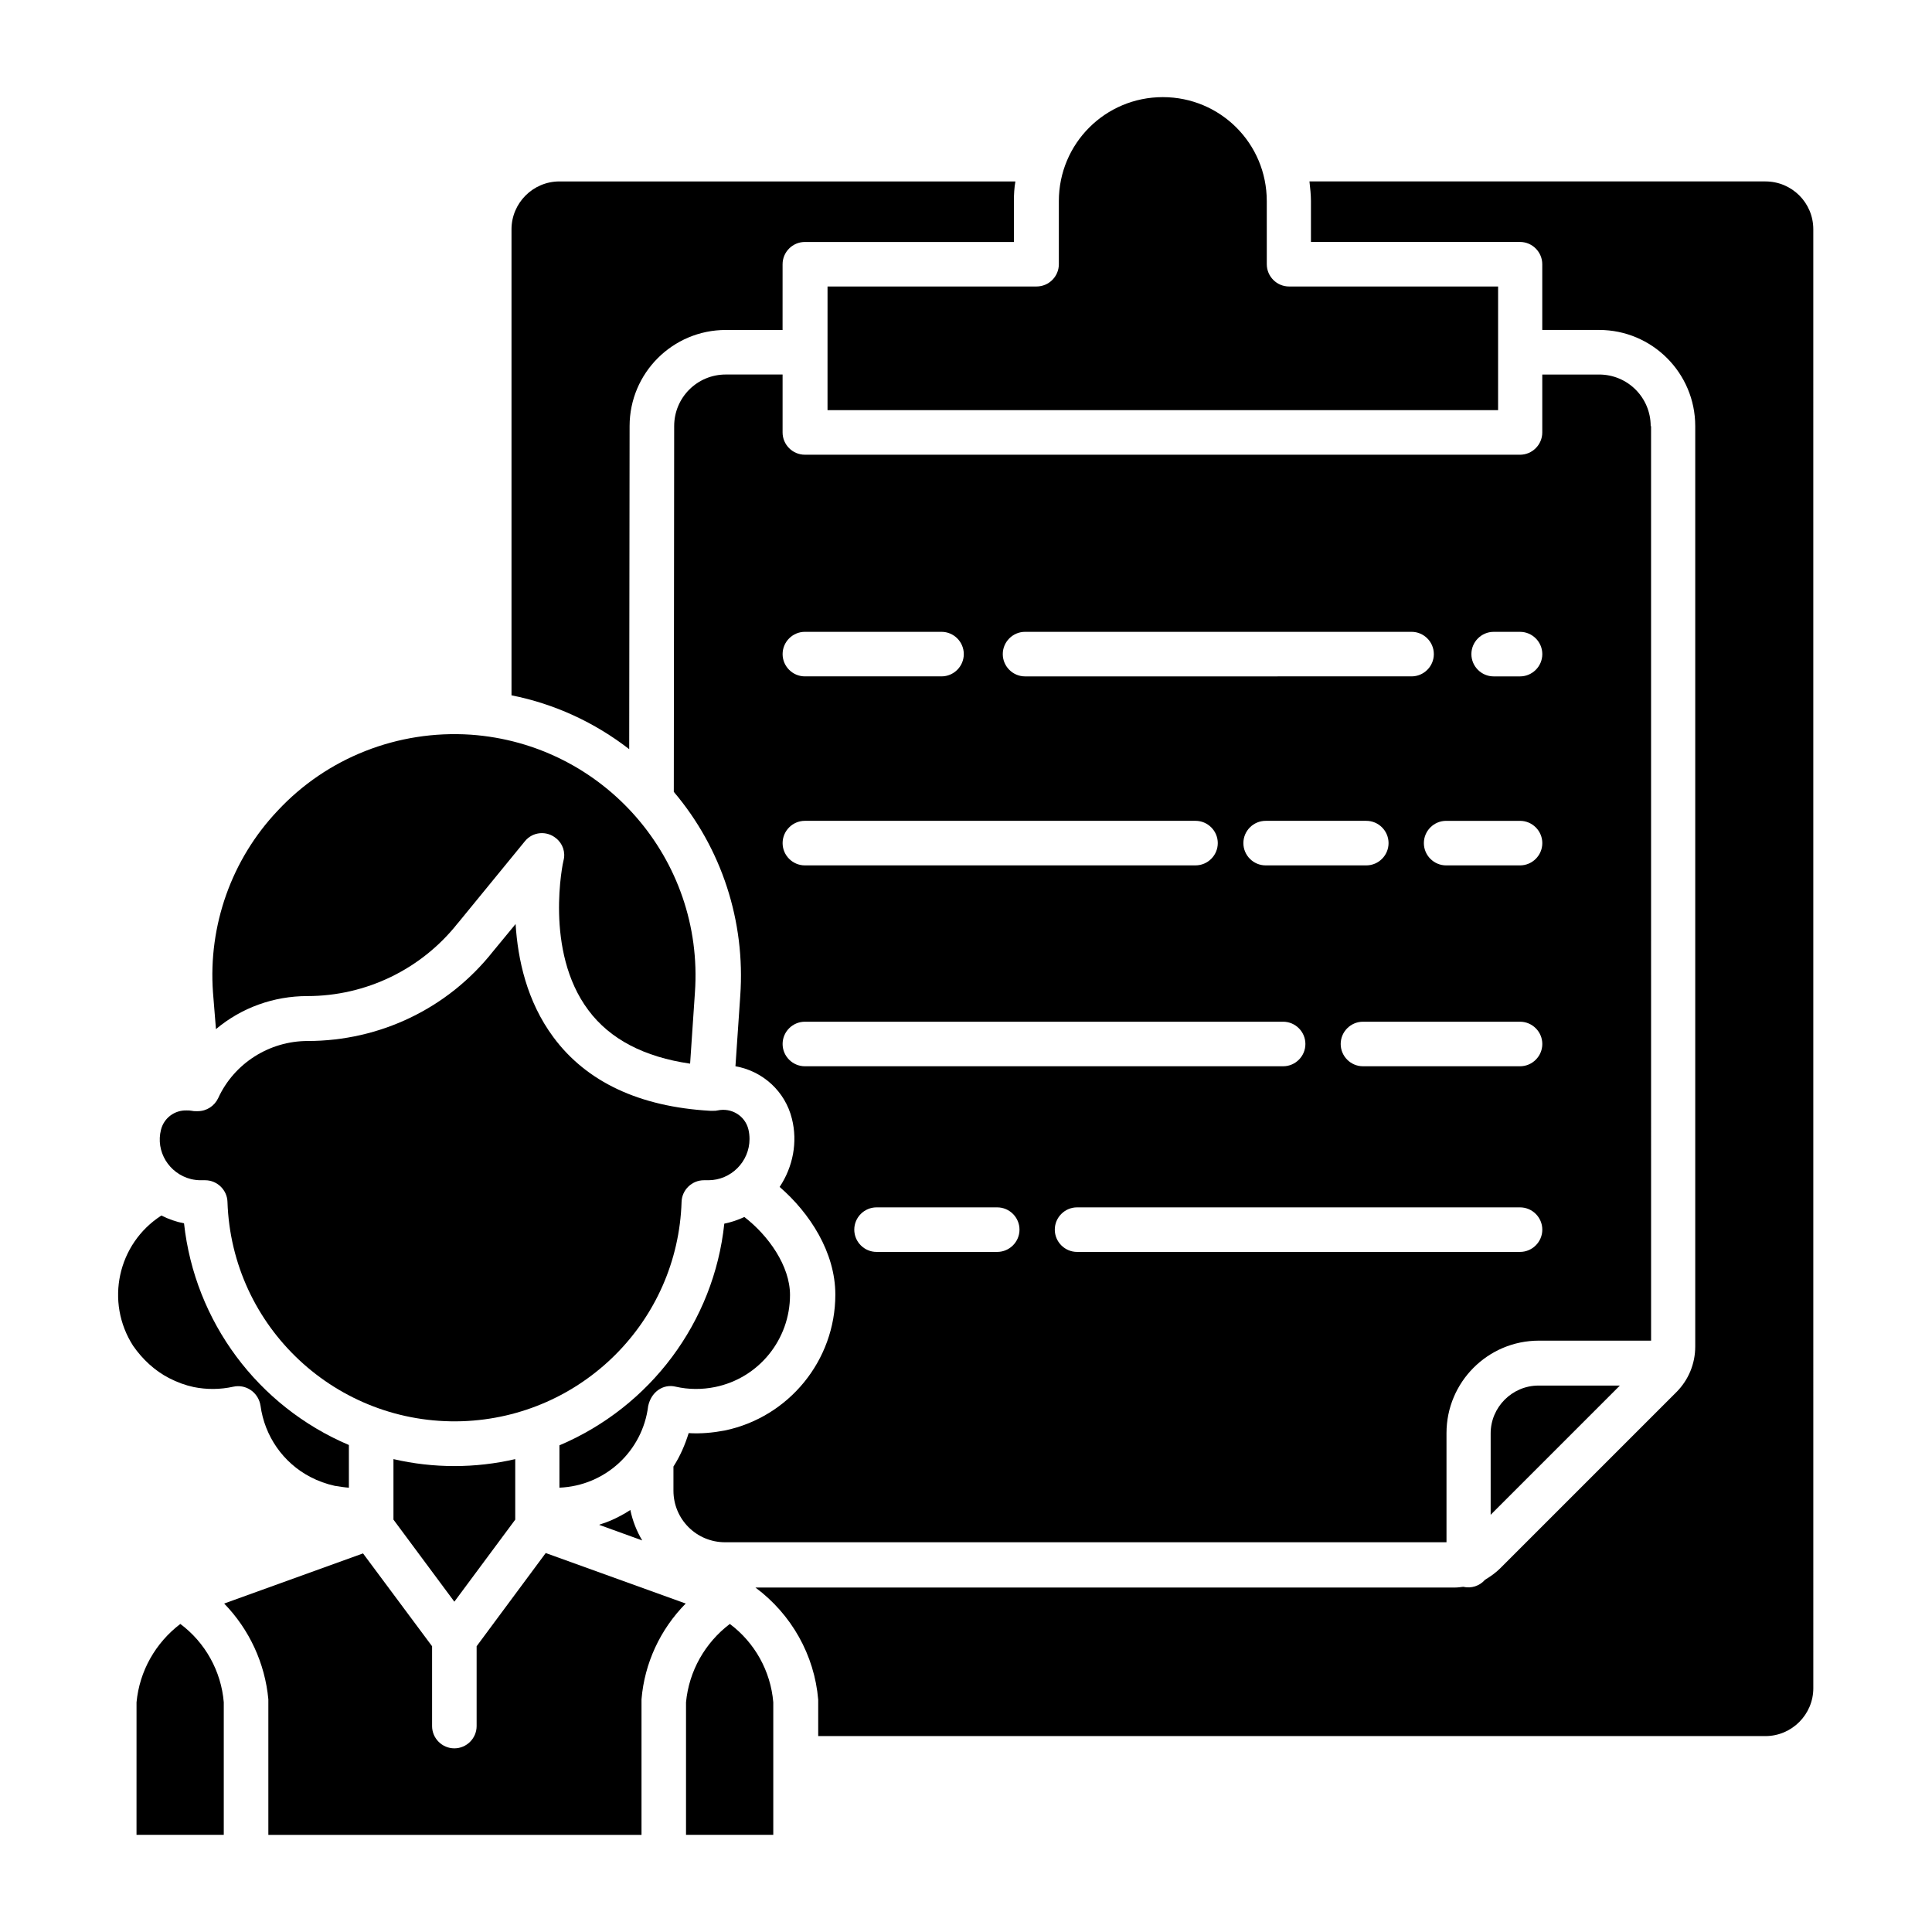 <?xml version="1.0" encoding="UTF-8"?>
<!-- Uploaded to: SVG Repo, www.svgrepo.com, Generator: SVG Repo Mixer Tools -->
<svg fill="#000000" width="800px" height="800px" version="1.1" viewBox="144 144 512 512" xmlns="http://www.w3.org/2000/svg">
 <g>
  <path d="m303.57 547.8c-0.297 0.098-0.59 0.195-0.789 0.297l11.414 4.133c-1.477-2.461-2.559-5.215-3.148-8.07-0.887 0.59-1.871 1.18-2.856 1.672-1.473 0.785-3.047 1.477-4.621 1.969z"/>
  <path d="m201.23 416.73c6.789-5.707 15.352-8.758 24.207-8.758 15.547 0 30.207-7.086 39.852-19.285l0.098-0.098 17.711-21.648c2.066-2.559 5.805-2.856 8.266-0.789 1.77 1.379 2.559 3.738 1.969 5.902-0.098 0.195-5.215 23.91 6.594 39.656 5.707 7.676 14.762 12.398 26.961 14.168l1.277-18.895c2.461-35.324-24.207-65.828-59.434-68.289-19.285-1.277-38.082 6.102-51.168 20.172-12.203 12.891-18.402 30.406-17.121 48.117z"/>
  <path d="m310.85 256.93c0-14.07 11.414-25.484 25.484-25.484h15.055l0.004-17.418c0-3.246 2.656-5.902 5.902-5.902h55.398v-10.828c0-1.77 0.098-3.543 0.395-5.215h-120.84c-6.988 0-12.695 5.707-12.695 12.695v123.49c11.414 2.262 22.043 7.184 31.191 14.27z"/>
  <path d="m581.45 256.93c0-7.578-6.102-13.676-13.676-13.676h-15.055v15.352c0 3.246-2.656 5.902-5.902 5.902l-189.52-0.004c-3.246 0-5.902-2.656-5.902-5.902v-15.352h-15.055c-7.578 0-13.676 6.102-13.676 13.676l-0.098 96.926c12.695 14.957 18.992 34.34 17.613 54.023l-1.277 18.695c7.281 1.277 13.188 6.691 14.957 13.875 1.574 6.199 0.297 12.793-3.246 18.105 7.969 6.887 14.762 17.32 14.762 28.535 0 17.418-12.301 32.473-29.324 36.016-3.148 0.59-6.297 0.887-9.543 0.688-0.984 3.148-2.262 6.102-4.035 8.855v6.394c0 7.578 6.102 13.676 13.676 13.676h191.19v-28.93c0-13.48 10.922-24.5 24.5-24.5h29.719l-0.008-242.36zm-165.8 54.512h102.43c3.246 0 5.902 2.656 5.902 5.902s-2.656 5.902-5.902 5.902l-102.43 0.004c-3.246 0-5.902-2.656-5.902-5.902-0.004-3.25 2.656-5.906 5.902-5.906zm96.332 55.992c0 3.246-2.656 5.902-5.902 5.902h-26.668c-3.246 0-5.902-2.656-5.902-5.902 0-3.246 2.656-5.902 5.902-5.902h26.668c3.246-0.004 5.902 2.652 5.902 5.902zm-154.68-55.992h36.211c3.246 0 5.902 2.656 5.902 5.902s-2.656 5.902-5.902 5.902h-36.211c-3.246 0-5.902-2.656-5.902-5.902s2.656-5.902 5.902-5.902zm0 50.086h103.52c3.246 0 5.902 2.656 5.902 5.902 0 3.246-2.656 5.902-5.902 5.902l-103.52 0.004c-3.246 0-5.902-2.656-5.902-5.902 0-3.25 2.656-5.906 5.902-5.906zm0 65.043c-3.246 0-5.902-2.656-5.902-5.902 0-3.246 2.656-5.902 5.902-5.902h126.74c3.246 0 5.902 2.656 5.902 5.902 0 3.246-2.656 5.902-5.902 5.902zm50.973 49.199h-31.98c-3.246 0-5.902-2.656-5.902-5.902 0-3.246 2.656-5.902 5.902-5.902h31.98c3.246 0 5.902 2.656 5.902 5.902 0 3.246-2.656 5.902-5.902 5.902zm138.55 0h-117.39c-3.246 0-5.902-2.656-5.902-5.902 0-3.246 2.656-5.902 5.902-5.902h117.39c3.246 0 5.902 2.656 5.902 5.902 0 3.246-2.656 5.902-5.902 5.902zm0-49.199h-41.625c-3.246 0-5.902-2.656-5.902-5.902 0-3.246 2.656-5.902 5.902-5.902h41.625c3.246 0 5.902 2.656 5.902 5.902 0 3.246-2.656 5.902-5.902 5.902zm0-53.234h-19.582c-3.246 0-5.902-2.656-5.902-5.902 0-3.246 2.656-5.902 5.902-5.902h19.582c3.246 0 5.902 2.656 5.902 5.902 0 3.246-2.656 5.902-5.902 5.902zm0-50.086h-6.988c-3.246 0-5.902-2.656-5.902-5.902s2.656-5.902 5.902-5.902h6.988c3.246 0 5.902 2.656 5.902 5.902s-2.656 5.902-5.902 5.902z"/>
  <path d="m363.2 252.69h177.81l0.004-32.766h-55.398c-3.246 0-5.902-2.656-5.902-5.902l-0.004-16.73c0-15.254-12.301-27.551-27.551-27.551-15.254 0-27.551 12.301-27.551 27.551v16.727c0 3.246-2.656 5.902-5.902 5.902h-55.398l-0.004 32.77z"/>
  <path d="m539.04 523.88v21.551l34.242-34.242h-21.551c-6.984 0-12.691 5.707-12.691 12.691z"/>
  <path d="m318.43 512.37c1.379-0.984 3.051-1.277 4.625-0.887 3.445 0.789 6.988 0.789 10.43 0.098 11.609-2.363 19.875-12.594 19.875-24.402 0-7.676-5.707-15.742-12.102-20.664-1.672 0.789-3.445 1.379-5.312 1.77-2.754 26.074-19.582 48.512-43.691 58.746v11.219c12.102-0.492 22.043-9.645 23.52-21.648 0.391-1.77 1.277-3.246 2.656-4.231z"/>
  <path d="m188.83 509.22c2.066 1.082 4.231 1.871 6.496 2.363 3.445 0.688 6.988 0.688 10.527-0.098 3.148-0.688 6.297 1.277 7.086 4.527 0 0.195 0.098 0.395 0.098 0.492 1.082 8.07 6.004 15.152 13.188 18.895 2.066 1.082 4.231 1.871 6.496 2.363 1.277 0.195 2.461 0.395 3.738 0.492v-11.316c-24.109-10.234-40.836-32.668-43.691-58.746-2.066-0.395-4.035-1.082-6.004-2.066-11.609 7.477-14.957 22.926-7.477 34.539 2.457 3.535 5.703 6.586 9.543 8.555z"/>
  <path d="m337.41 574.36c-6.594 5.019-10.824 12.496-11.609 20.762v35.129h23.125v-35.129c-0.691-8.266-4.922-15.84-11.516-20.762z"/>
  <path d="m270.31 580.27v21.156c0 3.246-2.656 5.902-5.902 5.902s-5.902-2.656-5.902-5.902v-21.156l-18.301-24.602-36.801 13.285c6.691 6.887 10.824 15.844 11.711 25.387v0.492 35.426h98.891v-35.426-0.492c0.789-9.543 4.922-18.5 11.711-25.387l-37.098-13.383z"/>
  <path d="m194.64 456.48c0.887 0.195 1.672 0.297 2.559 0.297h1.18c3.148 0 5.805 2.559 5.902 5.707 1.082 33.258 28.93 59.238 62.188 58.156 31.684-1.082 57.172-26.469 58.156-58.156 0.098-3.148 2.754-5.707 5.902-5.707h1.18c6.004 0 10.922-4.922 10.922-10.922 0-0.887-0.098-1.77-0.297-2.559-0.887-3.641-4.527-5.805-8.168-5.019-0.395 0.098-0.688 0.098-1.082 0.098h-0.492-0.395c-18.793-1.082-32.766-7.676-41.523-19.484-7.086-9.543-9.445-20.664-10.035-30.012l-6.004 7.281c-11.906 15.055-29.914 23.715-49.102 23.715-10.137 0-19.484 5.902-23.715 15.152-0.984 2.066-3.051 3.445-5.41 3.445h-0.492c-0.395 0-0.688 0-1.082-0.098-0.492-0.098-0.887-0.098-1.379-0.098-3.148-0.098-6.004 1.969-6.789 5.117-1.469 5.707 2.074 11.609 7.977 13.086z"/>
  <path d="m611.86 192.08h-120.84c0.195 1.77 0.395 3.543 0.395 5.215v10.824h55.398c3.246 0 5.902 2.656 5.902 5.902v17.418h15.055c14.07 0 25.484 11.414 25.484 25.484v243.93c0 4.527-1.77 8.855-5.019 12.102l-46.641 46.641c-1.18 1.18-2.559 2.164-4.035 3.051-1.477 1.672-3.641 2.363-5.805 1.871-0.789 0.098-1.477 0.195-2.262 0.195l-185.29 0.004c9.543 7.086 15.645 17.91 16.629 29.719v0.492 9.152h251.02c6.988 0 12.695-5.707 12.695-12.695l-0.004-386.61c0-7.086-5.707-12.695-12.691-12.695z"/>
  <path d="m191.79 574.36c-6.594 5.019-10.824 12.496-11.609 20.762l-0.004 35.129h23.125v-35.129c-0.688-8.266-4.922-15.84-11.512-20.762z"/>
  <path d="m248.27 530.68v16.039l16.137 21.746 16.137-21.746v-16.039c-10.625 2.457-21.648 2.457-32.273 0z"/>
 </g>
</svg>